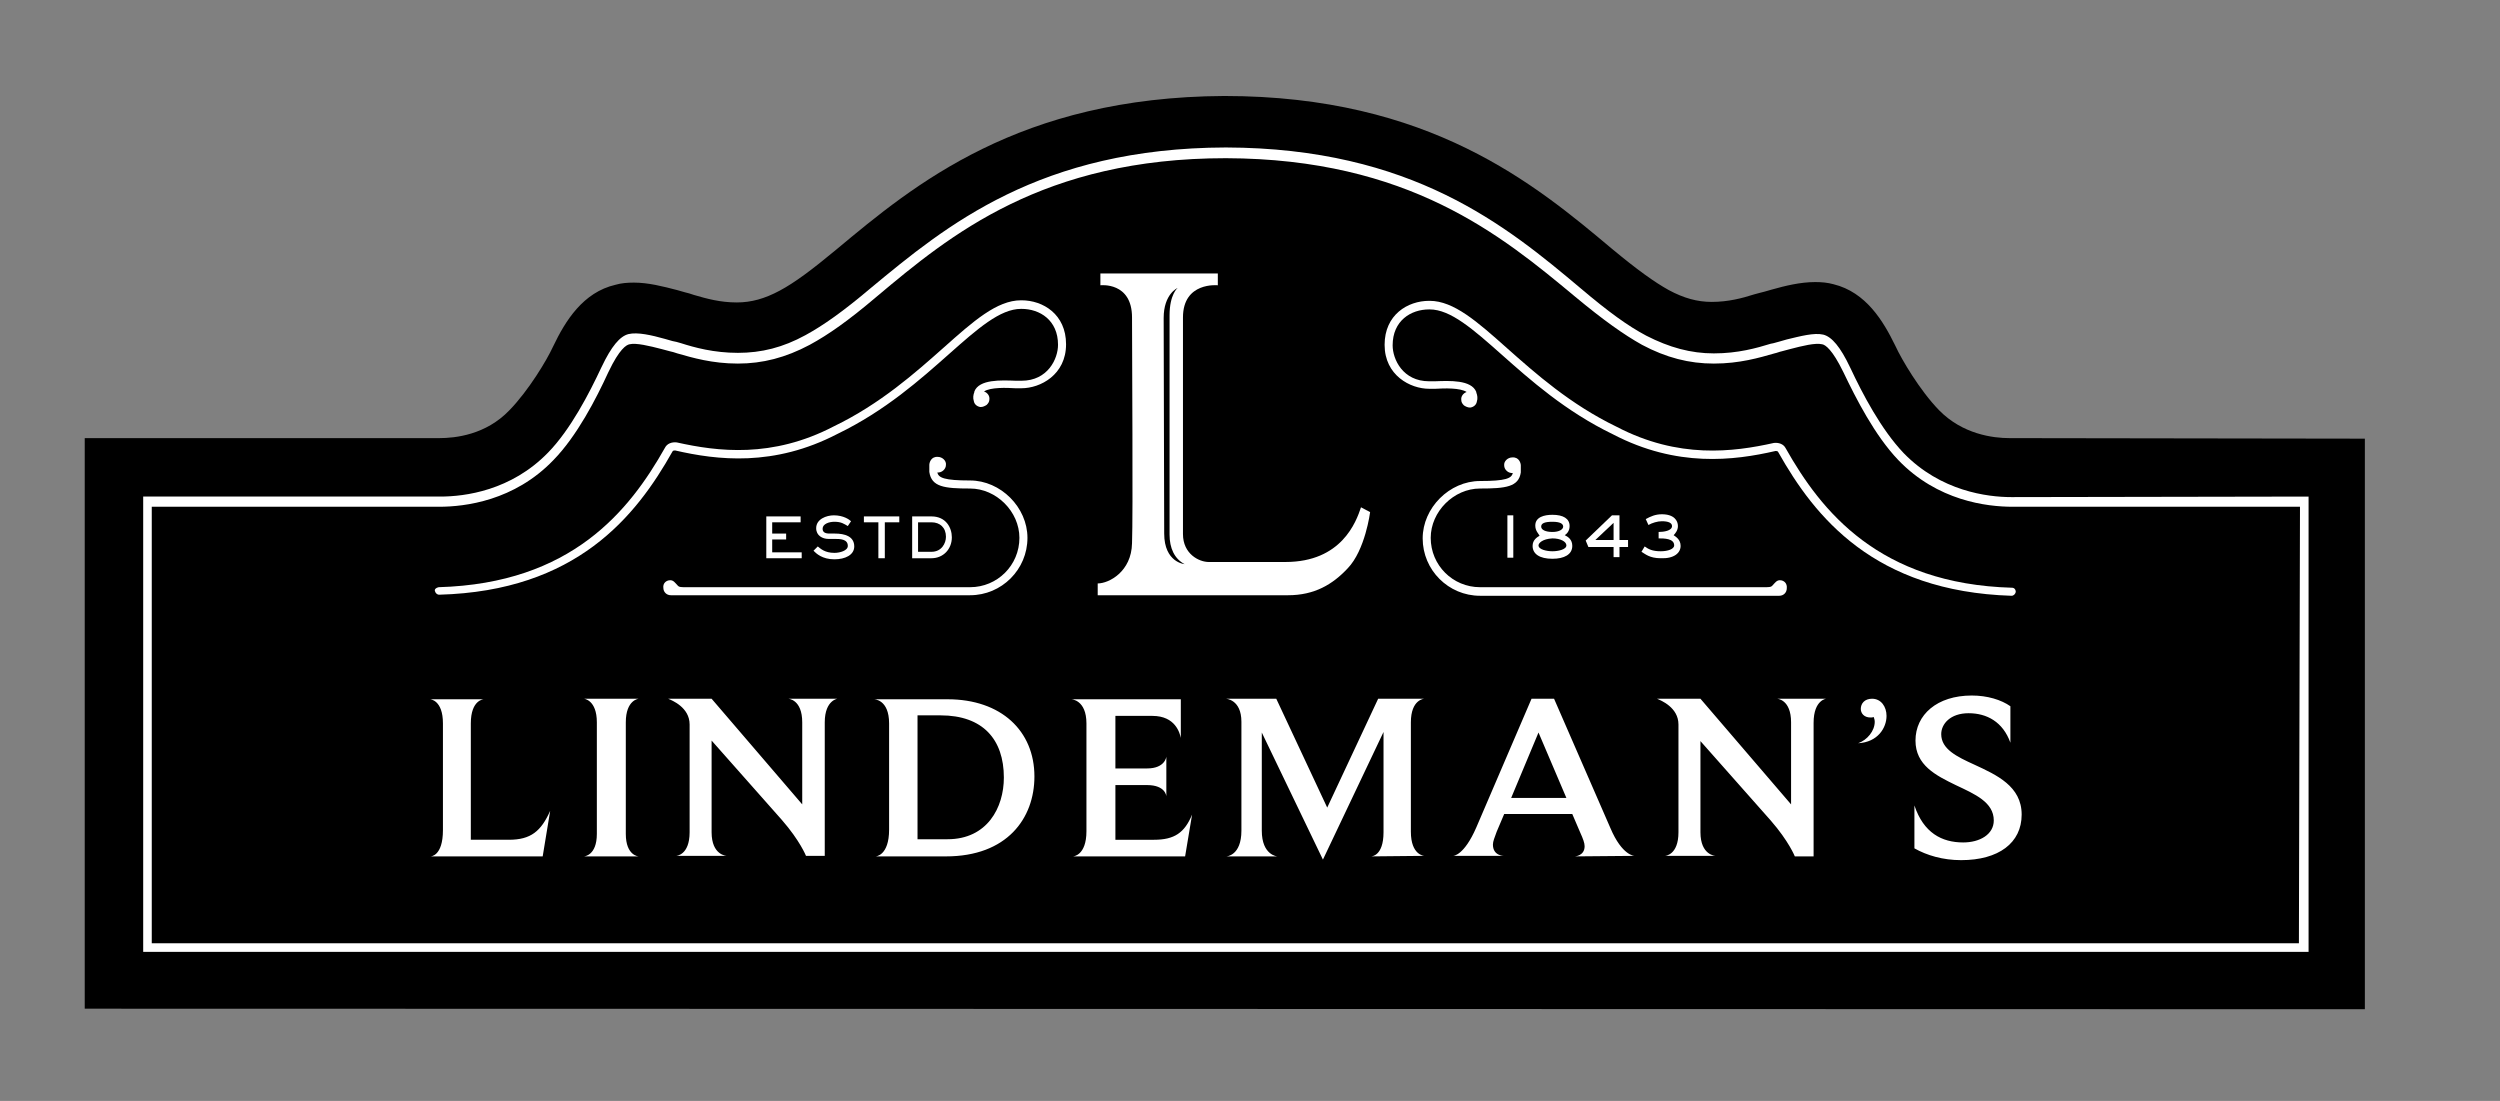 <?xml version="1.0" encoding="utf-8"?>
<!-- Generator: Adobe Illustrator 22.0.0, SVG Export Plug-In . SVG Version: 6.00 Build 0)  -->
<svg version="1.1" id="Laag_1" xmlns="http://www.w3.org/2000/svg" xmlns:xlink="http://www.w3.org/1999/xlink" x="0px" y="0px"
	 viewBox="0 0 466.2 205.3" style="enable-background:new 0 0 466.2 205.3;" xml:space="preserve">
<rect x="0" y="0" width="466.2" height="205.3" fill="#808080" stroke="none"/>
<style type="text/css">
	.st0{fill:#FFFFFF;}
</style>
<g>
	<path d="M374.7,81.7c-3,0-8.7-0.7-13.1-5.2c-3.6-3.7-7-9.5-8.1-11.9l-0.1-0.2c-2.2-4.5-5.4-9.9-11.5-11.4c-1.1-0.3-2.2-0.4-3.4-0.4
		c-2.8,0-5.6,0.7-8.1,1.4l-1.4,0.4c-0.5,0.1-1.1,0.3-1.9,0.5c-2.2,0.7-4.8,1.4-7.9,1.4c-2.7,0-5.2-0.7-8-2.2
		c-2.7-1.5-5.9-3.8-10.6-7.7c-14.3-12-34-28.5-72.3-28.5C190,18.1,170.4,34.5,156,46.5c-4.7,3.9-7.8,6.2-10.6,7.7
		c-2.8,1.5-5.3,2.2-8,2.2c-3.1,0-5.6-0.7-8-1.4c-0.6-0.2-1.2-0.4-1.7-0.5l-1.4-0.4c-2.7-0.7-5.4-1.4-8.1-1.4c-1.2,0-2.4,0.1-3.4,0.4
		c-6.1,1.4-9.4,6.8-11.6,11.4l-0.1,0.2c-1.1,2.4-4.5,8.1-8.1,11.8c-4.4,4.6-10.1,5.2-13.1,5.2l-66.1,0l0,106.4l425.2,0.1l0-106.4
		L374.7,81.7L374.7,81.7z"/>
	<polygon class="st0" points="149.3,96.3 149.3,97.4 144,97.4 144,99.5 146.6,99.5 146.6,100.6 144,100.6 144,103 149.5,103 
		149.5,104.1 142.9,104.1 142.9,96.3 149.3,96.3 	"/>
	<path class="st0" d="M152.5,101.9c0.5,0.4,1.3,1.2,3.1,1.2c1,0,2.5-0.4,2.5-1.3c0-1.3-1.5-1.3-2.4-1.3l-1.2,0c-1.1,0-2.3-0.6-2.3-2
		c0-1.7,1.9-2.4,3.3-2.4c1.8,0,2.9,0.8,3.2,1.1l-0.6,0.9c-0.7-0.4-1.2-0.8-2.5-0.8c-1,0-2.2,0.4-2.2,1.3c0,0.6,0.4,0.9,1.3,0.9l1,0
		c1.8,0,3.6,0.5,3.6,2.4c0,1.6-1.7,2.4-3.7,2.4c-2.3,0-3.4-1.1-3.9-1.6L152.5,101.9L152.5,101.9z"/>
	<polygon class="st0" points="167.7,96.3 167.7,97.4 165,97.4 165,104.1 163.8,104.1 163.8,97.4 161.1,97.4 161.1,96.3 167.7,96.3 	
		"/>
	<path class="st0" d="M171.2,97.4v5.5l2.5,0c1.9,0,2.7-1.6,2.7-2.8c0-1.7-1.1-2.7-2.7-2.7L171.2,97.4L171.2,97.4z M173.7,96.3
		c2.7,0,3.8,2.1,3.8,3.9c0,2.2-1.6,3.9-3.8,3.9l-3.6,0v-7.8L173.7,96.3L173.7,96.3z"/>
	<polygon class="st0" points="282.2,96.1 282.2,104 281.1,104 281.1,96.1 282.2,96.1 	"/>
	<path class="st0" d="M287.4,98.2c0,0.6,0.8,1,2.1,1c1.3,0,2-0.5,2-1c0-0.5-0.5-0.9-2-0.9C288,97.3,287.4,97.6,287.4,98.2
		L287.4,98.2z M286.9,101.7c0,0.8,1.6,1.1,2.6,1.1c1,0,2.6-0.3,2.6-1.1c0-0.7-1.1-1.3-2.6-1.3C287.6,100.5,286.9,101.3,286.9,101.7
		L286.9,101.7z M286.3,98c0-1.6,1.7-2,3.2-2c2,0,3.2,0.7,3.2,2.1c0,1-0.6,1.5-0.9,1.7c0.6,0.3,1.4,0.8,1.4,2c0,1.6-1.5,2.4-3.7,2.4
		c-2.4,0-3.7-0.9-3.7-2.4c0-1.1,0.8-1.6,1.3-1.9C286.9,99.5,286.3,99,286.3,98L286.3,98z"/>
	<path class="st0" d="M297.5,100.7L297.5,100.7l3.4,0l0-3.2L297.5,100.7L297.5,100.7z M300.6,96.1l1.4,0v4.6l1.6,0l0,1.3l-1.6,0v1.9
		l-1.1,0V102l-4.7,0l-0.5-1.2L300.6,96.1L300.6,96.1z"/>
	<path class="st0" d="M306.7,101.9c0.7,0.5,1.4,0.9,3,0.9c1.3,0,2.5-0.4,2.5-1.1c0-1.3-1.9-1.3-2.9-1.3l0-1.2c0.9,0,2.5-0.2,2.5-1.1
		c0-0.6-0.7-0.9-1.9-0.9c-0.8,0-1.8,0.3-2.5,0.7l-0.5-1.1c0.9-0.5,1.8-0.9,3-0.9c2.3,0,3,1.2,3,2.2c0,0.8-0.5,1.4-0.8,1.7
		c0.4,0.3,1.3,0.8,1.3,2c0,1.3-1.2,2.4-3.7,2.3c-2.1,0-2.9-0.8-3.6-1.2L306.7,101.9L306.7,101.9z"/>
	<path class="st0" d="M365.7,160.4c-3.4,0-6.4-0.9-8.7-2.2l0-8c1.7,5.1,5.1,6.9,9.1,6.9c3.1,0,5.7-1.5,5.7-4.1
		c0-3.4-3.5-4.9-7.1-6.6c-3.7-1.8-7.5-3.7-7.5-8.3c0-4.8,4-8.4,10.5-8.4c2.9,0,5.5,0.8,7.2,2l0,6.8c-1.4-3.9-4.4-5.5-7.8-5.5
		c-3.4,0-5.1,2-5.1,3.9c0,2.8,2.9,4.2,6.2,5.7c4.1,1.9,8.8,4,8.8,9.3C377,157.2,372.7,160.4,365.7,160.4 M346.5,138.6
		c1.7-0.6,3.1-2.3,3.1-4c0-0.3-0.1-0.7-0.2-0.9c-0.2,0.1-0.4,0.1-0.6,0.1c-1.2,0-1.8-0.8-1.8-1.6c0-1,0.7-1.9,2.1-1.9
		c1.7,0,2.7,1.5,2.7,3.2C351.8,135.7,350.2,138.4,346.5,138.6 M338.2,134.8l0,24.9h-3.5c0,0-1.1-2.8-4.5-6.7l-13.1-14.8l0,17
		c0,4.3,2.8,4.4,2.8,4.4l-9.4,0c0,0,2.5-0.1,2.5-4.4l0-20.1c0-3.2-3.3-4.5-4-4.8l8.1,0l16.9,19.7l0-15.3c0-4.3-2.6-4.4-2.6-4.4
		l9.1,0C340.7,130.3,338.2,130.4,338.2,134.8 M286.9,136.6l-5.1,12.2l10.3,0L286.9,136.6L286.9,136.6z M293.7,159.7
		c0,0,1.8-0.1,1.8-1.9c0-0.6-0.3-1.4-0.8-2.5l-1.5-3.5l-12.7,0l-1.4,3.3c-0.4,1.1-0.7,1.8-0.7,2.4c0,2.1,2,2.1,2,2.1l-9.4,0
		c0,0,2,0,4.3-5.3l10.3-24h4.2l10.5,24.1c2.2,5.2,4.5,5.2,4.5,5.2L293.7,159.7L293.7,159.7z M255.7,159.7c0,0,2.3,0,2.3-4.5l0-18.7
		l-11.3,23.8l-11.4-23.7l0,18.3c0,4.6,2.9,4.8,2.9,4.8l-9.5,0c0,0,2.8-0.1,2.8-4.8l0-20.3c0-4.2-2.9-4.3-2.9-4.3l9.4,0l9.5,20.3
		l9.5-20.3l8.6,0c0,0-2.5,0.1-2.5,4.4l0,20.4c0,4.4,2.5,4.5,2.5,4.5L255.7,159.7L255.7,159.7z M221,159.7l-20.9,0
		c0,0,2.5-0.1,2.5-4.7l0-20.1c0-4.4-2.8-4.5-2.8-4.5l20.4,0l0,7.2c-0.2-0.9-1-4.1-5.3-4.1l-6.9,0l0,9.8l5.9,0c3.4,0,3.6-2.2,3.6-2.2
		l0,7.4c0,0-0.1-2.1-3.6-2.1H208l0,10.2l7.2,0c3.8,0,5.7-1.3,7.1-4.7L221,159.7L221,159.7z M175.4,133.4h-4.3l0,23.1l5.6,0
		c7.4,0,10.5-5.9,10.5-11.5C187.2,137.9,183.3,133.4,175.4,133.4 M176.4,159.7l-13.1,0c0,0,2.5-0.1,2.5-5l0-19.8
		c0-4.5-2.8-4.5-2.8-4.5l13.7,0c10,0,16.2,5.9,16.2,14.4C192.9,152.6,187.8,159.7,176.4,159.7 M153.8,134.7l0,24.9l-3.5,0
		c0,0-1.1-2.8-4.5-6.7l-13.1-14.8l0,17.1c0,4.3,2.8,4.4,2.8,4.4l-9.4,0c0,0,2.5-0.1,2.5-4.4l0-20.1c0-3.2-3.3-4.5-4-4.8l8.1,0
		l16.9,19.7l0-15.3c0-4.3-2.6-4.4-2.6-4.4l9.1,0C156.4,130.3,153.8,130.4,153.8,134.7 M108.9,159.7c0,0,2.4-0.1,2.4-4.2l0-20.8
		c0-4.2-2.4-4.4-2.4-4.4l10.2,0c0,0-2.4,0.2-2.4,4.4l0,20.8c0,4.1,2.4,4.2,2.4,4.2L108.9,159.7L108.9,159.7z M101.2,159.7l-20.9,0
		c0,0,2.3,0,2.3-4.9l0-19.9c0-4.4-2.4-4.5-2.4-4.5l10,0c0,0-2.4,0.1-2.4,4.5l0,21.7l7.1,0c4.1,0,6-1.6,7.7-5.4L101.2,159.7
		L101.2,159.7z M365.7,160.4c-3.4,0-6.4-0.9-8.7-2.2l0-8c1.7,5.1,5.1,6.9,9.1,6.9c3.1,0,5.7-1.5,5.7-4.1c0-3.4-3.5-4.9-7.1-6.6
		c-3.7-1.8-7.5-3.7-7.5-8.3c0-4.8,4-8.4,10.5-8.4c2.9,0,5.5,0.8,7.2,2l0,6.8c-1.4-3.9-4.4-5.5-7.8-5.5c-3.4,0-5.1,2-5.1,3.9
		c0,2.8,2.9,4.2,6.2,5.7c4.1,1.9,8.8,4,8.8,9.3C377,157.2,372.7,160.4,365.7,160.4 M346.5,138.6c1.7-0.6,3.1-2.3,3.1-4
		c0-0.3-0.1-0.7-0.2-0.9c-0.2,0.1-0.4,0.1-0.6,0.1c-1.2,0-1.8-0.8-1.8-1.6c0-1,0.7-1.9,2.1-1.9c1.7,0,2.7,1.5,2.7,3.2
		C351.8,135.7,350.2,138.4,346.5,138.6 M338.2,134.8l0,24.9h-3.5c0,0-1.1-2.8-4.5-6.7l-13.1-14.8l0,17c0,4.3,2.8,4.4,2.8,4.4l-9.4,0
		c0,0,2.5-0.1,2.5-4.4l0-20.1c0-3.2-3.3-4.5-4-4.8l8.1,0l16.9,19.7l0-15.3c0-4.3-2.6-4.4-2.6-4.4l9.1,0
		C340.7,130.3,338.2,130.4,338.2,134.8 M286.9,136.6l-5.1,12.2l10.3,0L286.9,136.6L286.9,136.6z M293.7,159.7c0,0,1.8-0.1,1.8-1.9
		c0-0.6-0.3-1.4-0.8-2.5l-1.5-3.5l-12.7,0l-1.4,3.3c-0.4,1.1-0.7,1.8-0.7,2.4c0,2.1,2,2.1,2,2.1l-9.4,0c0,0,2,0,4.3-5.3l10.3-24h4.2
		l10.5,24.1c2.2,5.2,4.5,5.2,4.5,5.2L293.7,159.7L293.7,159.7z M255.7,159.7c0,0,2.3,0,2.3-4.5l0-18.7l-11.3,23.8l-11.4-23.7l0,18.3
		c0,4.6,2.9,4.8,2.9,4.8l-9.5,0c0,0,2.8-0.1,2.8-4.8l0-20.3c0-4.2-2.9-4.3-2.9-4.3l9.4,0l9.5,20.3l9.5-20.3l8.6,0
		c0,0-2.5,0.1-2.5,4.4l0,20.4c0,4.4,2.5,4.5,2.5,4.5L255.7,159.7L255.7,159.7z M221,159.7l-20.9,0c0,0,2.5-0.1,2.5-4.7l0-20.1
		c0-4.4-2.8-4.5-2.8-4.5l20.4,0l0,7.2c-0.2-0.9-1-4.1-5.3-4.1l-6.9,0l0,9.8l5.9,0c3.4,0,3.6-2.2,3.6-2.2l0,7.4c0,0-0.1-2.1-3.6-2.1
		H208l0,10.2l7.2,0c3.8,0,5.7-1.3,7.1-4.7L221,159.7L221,159.7z M175.4,133.4h-4.3l0,23.1l5.6,0c7.4,0,10.5-5.9,10.5-11.5
		C187.2,137.9,183.3,133.4,175.4,133.4 M176.4,159.7l-13.1,0c0,0,2.5-0.1,2.5-5l0-19.8c0-4.5-2.8-4.5-2.8-4.5l13.7,0
		c10,0,16.2,5.9,16.2,14.4C192.9,152.6,187.8,159.7,176.4,159.7 M153.8,134.7l0,24.9l-3.5,0c0,0-1.1-2.8-4.5-6.7l-13.1-14.8l0,17.1
		c0,4.3,2.8,4.4,2.8,4.4l-9.4,0c0,0,2.5-0.1,2.5-4.4l0-20.1c0-3.2-3.3-4.5-4-4.8l8.1,0l16.9,19.7l0-15.3c0-4.3-2.6-4.4-2.6-4.4
		l9.1,0C156.4,130.3,153.8,130.4,153.8,134.7 M108.9,159.7c0,0,2.4-0.1,2.4-4.2l0-20.8c0-4.2-2.4-4.4-2.4-4.4l10.2,0
		c0,0-2.4,0.2-2.4,4.4l0,20.8c0,4.1,2.4,4.2,2.4,4.2L108.9,159.7L108.9,159.7z M101.2,159.7l-20.9,0c0,0,2.3,0,2.3-4.9l0-19.9
		c0-4.4-2.4-4.5-2.4-4.5l10,0c0,0-2.4,0.1-2.4,4.5l0,21.7l7.1,0c4.1,0,6-1.6,7.7-5.4L101.2,159.7L101.2,159.7z"/>
	<path class="st0" d="M217,59.3c0-4.5,2.6-5.6,2.6-5.6s-1.5,1.2-1.5,5.1l0,40.9c0,2.5,0.9,4.5,2.8,5.5c0,0-3.8-0.3-3.8-5.7L217,59.3
		L217,59.3z M204.7,108.8l0,2.2l35.5,0c4.9,0,8.3-2,11.1-5c3.3-3.4,4.2-10.5,4.2-10.5l-1.7-0.9c-0.9,2.7-3.6,10.2-14.1,10.2
		c-0.3,0-12.5,0-14.3,0c-1.8,0-4.8-1.5-4.8-5.2l0-40.4c0-6.7,6.5-6,6.5-6v-2.2l-11,0h-0.5l-10.4,0v2.2c0,0,5.9-0.7,5.9,6
		c0,6.7,0.2,37.1,0,42.1C211,106.6,206.8,108.8,204.7,108.8"/>
	<path class="st0" d="M375.2,109.6c-24.8-0.7-35.6-14.3-42.2-26c-0.4-0.8-1.3-1.1-2.2-1c-7.6,1.7-17.8,3-29.3-3
		c-8.7-4.2-15.2-10-20.5-14.7c-5.5-4.9-9.9-8.8-14.4-8.8c0,0-0.1,0-0.1,0c-4,0-8.3,2.6-8.3,8.2c0,5.7,4.8,8.2,8.3,8.2
		c0.3,0,0.7,0,1.2,0c1.6-0.1,4.6-0.2,5.8,0.6c-0.6,0.2-1.1,0.8-1,1.5c0,0.4,0.2,0.7,0.5,1c0.3,0.2,0.7,0.4,1.1,0.4c0,0,0.1,0,0.1,0
		c0.6-0.1,1.1-0.5,1.2-1.1c0.2-0.6,0.1-1.2-0.1-1.7c0,0,0,0,0,0c0,0,0-0.1,0-0.1c-0.9-2.3-5-2.1-7.7-2c-0.4,0-0.8,0-1.1,0
		c-4.9,0-6.8-4.1-6.8-6.7c0-4.6,3.4-6.7,6.8-6.7c0,0,0.1,0,0.1,0c3.9,0,8.1,3.7,13.4,8.4c5.3,4.7,11.9,10.6,20.8,14.9
		c11.9,6.2,22.5,4.9,30.3,3.1c0.2,0,0.4,0,0.5,0.2c6.8,12.1,17.9,26,43.5,26.8c0,0,0,0,0,0c0.4,0,0.7-0.3,0.8-0.7
		C375.9,109.9,375.6,109.6,375.2,109.6L375.2,109.6z"/>
	<path class="st0" d="M331.9,108.2c-0.6,0-0.9,0.5-1.3,0.9c-0.3,0.4-0.6,0.4-1.6,0.4c0,0,0,0,0,0l-53,0c-5.1,0-9.2-4.1-9.2-9.2
		c0-4.9,4.3-9.2,9.2-9.2c4.8,0,7.2-0.3,7.6-3c0,0,0-0.3,0-0.6c0,0,0-0.1,0-0.1c0-0.3,0-0.6,0-0.6c0-0.4-0.3-1.6-1.6-1.5
		c-0.8,0-1.6,0.7-1.5,1.5c0,0.8,0.8,1.5,1.6,1.4l0,0c-0.2,1-1.3,1.5-6.1,1.5c-5.7,0-10.7,5-10.7,10.7c0,5.9,4.8,10.7,10.7,10.7
		l54.6,0c0,0,0,0,0,0s1.1,0,1.2,0c0.8,0,1.4-0.6,1.4-1.4C333.3,108.8,332.7,108.2,331.9,108.2L331.9,108.2z"/>
	<path class="st0" d="M428.7,175.9l-200.2,0h0l-200.2,0l0-81.4l53.6,0c4.8,0,14-1.1,21.3-8.7c4.4-4.5,8-11.5,10.2-16.3l0.1-0.2
		c2-4.2,3.3-5,3.9-5.1c1.2-0.3,3.7,0.3,6,0.9l1.5,0.4c0.4,0.1,0.9,0.2,1.4,0.4c2.8,0.8,6.5,1.9,11.3,1.9c4.6,0,8.9-1.1,13.4-3.5
		c3.5-1.9,7.2-4.5,12.5-9c13.7-11.5,31-25.8,65.1-25.8c34.1,0.1,51.4,14.4,65.1,25.8c5.3,4.4,9.1,7.1,12.5,9
		c4.5,2.4,8.8,3.5,13.4,3.5c4.8,0,8.5-1.1,11.3-1.9c0.5-0.1,0.9-0.3,1.4-0.4l1.5-0.4c2.3-0.6,4.7-1.2,6-0.9c0.6,0.1,1.9,1,3.9,5.1
		l0.1,0.2c2.3,4.8,5.8,11.7,10.2,16.3c7.3,7.6,16.5,8.7,21.3,8.7l53.6,0L428.7,175.9L428.7,175.9z M375.1,92.7
		c-4.5,0-13.2-1.1-20.1-8.2c-4.2-4.4-7.7-11.1-9.9-15.8l-0.1-0.2c-1.8-3.8-3.4-5.7-5-6.1c-1.7-0.4-4.3,0.3-6.8,0.9l-1.4,0.4
		c-0.5,0.1-0.9,0.3-1.6,0.4c-2.6,0.8-6.1,1.8-10.6,1.8c-4.3,0-8.3-1.1-12.6-3.3c-3.4-1.8-7-4.4-12.2-8.8
		c-13.9-11.7-31.5-26.2-66.2-26.3v0c0,0,0,0,0,0c0,0,0,0,0,0v0c-34.7,0.1-52.2,14.6-66.2,26.2c-5.2,4.4-8.9,7-12.2,8.8
		c-4.2,2.3-8.2,3.3-12.6,3.3c-4.5,0-8.1-1-10.6-1.8c-0.6-0.2-1.1-0.3-1.6-0.4l-1.4-0.4c-2.5-0.7-5.1-1.3-6.8-0.9
		c-1.6,0.4-3.2,2.3-5,6.1l-0.1,0.2c-2.2,4.7-5.7,11.5-9.9,15.8c-6.9,7.1-15.5,8.2-20.1,8.2l-55.4,0l0,84.9l201.9,0h0l201.9,0l0-84.9
		L375.1,92.7L375.1,92.7z"/>
	<path class="st0" d="M81.8,109.5c24.8-0.7,35.6-14.3,42.2-26c0.4-0.8,1.3-1.1,2.2-1c7.6,1.7,17.8,3,29.3-3
		c8.7-4.2,15.2-10,20.5-14.7c5.5-4.9,9.9-8.8,14.4-8.8c0,0,0.1,0,0.1,0c4,0,8.3,2.6,8.3,8.2c0,5.7-4.8,8.2-8.3,8.2
		c-0.3,0-0.7,0-1.2,0c-1.6-0.1-4.6-0.2-5.8,0.6c0.6,0.2,1.1,0.8,1,1.5c0,0.4-0.2,0.7-0.5,1c-0.3,0.2-0.7,0.4-1.1,0.4
		c0,0-0.1,0-0.1,0c-0.6-0.1-1.1-0.5-1.2-1.1c-0.2-0.6-0.1-1.2,0.1-1.7c0,0,0,0,0,0c0,0,0-0.1,0-0.1c0.9-2.3,5-2.1,7.7-2
		c0.4,0,0.8,0,1.1,0c4.9,0,6.8-4.1,6.8-6.7c0-4.6-3.4-6.7-6.8-6.7c0,0-0.1,0-0.1,0c-3.9,0-8.1,3.7-13.4,8.4
		c-5.3,4.7-11.9,10.6-20.8,14.9c-11.9,6.2-22.5,4.9-30.3,3.1c-0.2,0-0.4,0-0.5,0.2c-6.8,12.1-17.9,26-43.5,26.7c0,0,0,0,0,0
		c-0.4,0-0.7-0.3-0.8-0.7C81,109.9,81.3,109.6,81.8,109.5L81.8,109.5z"/>
	<path class="st0" d="M125,108.2c0.6,0,0.9,0.5,1.3,0.9c0.3,0.4,0.6,0.4,1.6,0.4c0,0,0,0,0,0l53,0c5.1,0,9.2-4.1,9.2-9.2
		c0-4.9-4.3-9.2-9.2-9.2c-4.8,0-7.2-0.3-7.6-3.1c0,0,0-0.3,0-0.6c0,0,0-0.1,0-0.1c0-0.3,0-0.6,0-0.6c0-0.4,0.3-1.6,1.6-1.5
		c0.8,0,1.6,0.7,1.5,1.5c0,0.8-0.8,1.5-1.6,1.4l0,0c0.2,1,1.3,1.5,6.1,1.5c5.7,0,10.7,5,10.7,10.7c0,5.9-4.8,10.7-10.7,10.7l-54.6,0
		c0,0,0,0,0,0s-1.1,0-1.2,0c-0.8,0-1.4-0.6-1.4-1.4C123.6,108.8,124.2,108.2,125,108.2L125,108.2z"/>
</g>
</svg>
